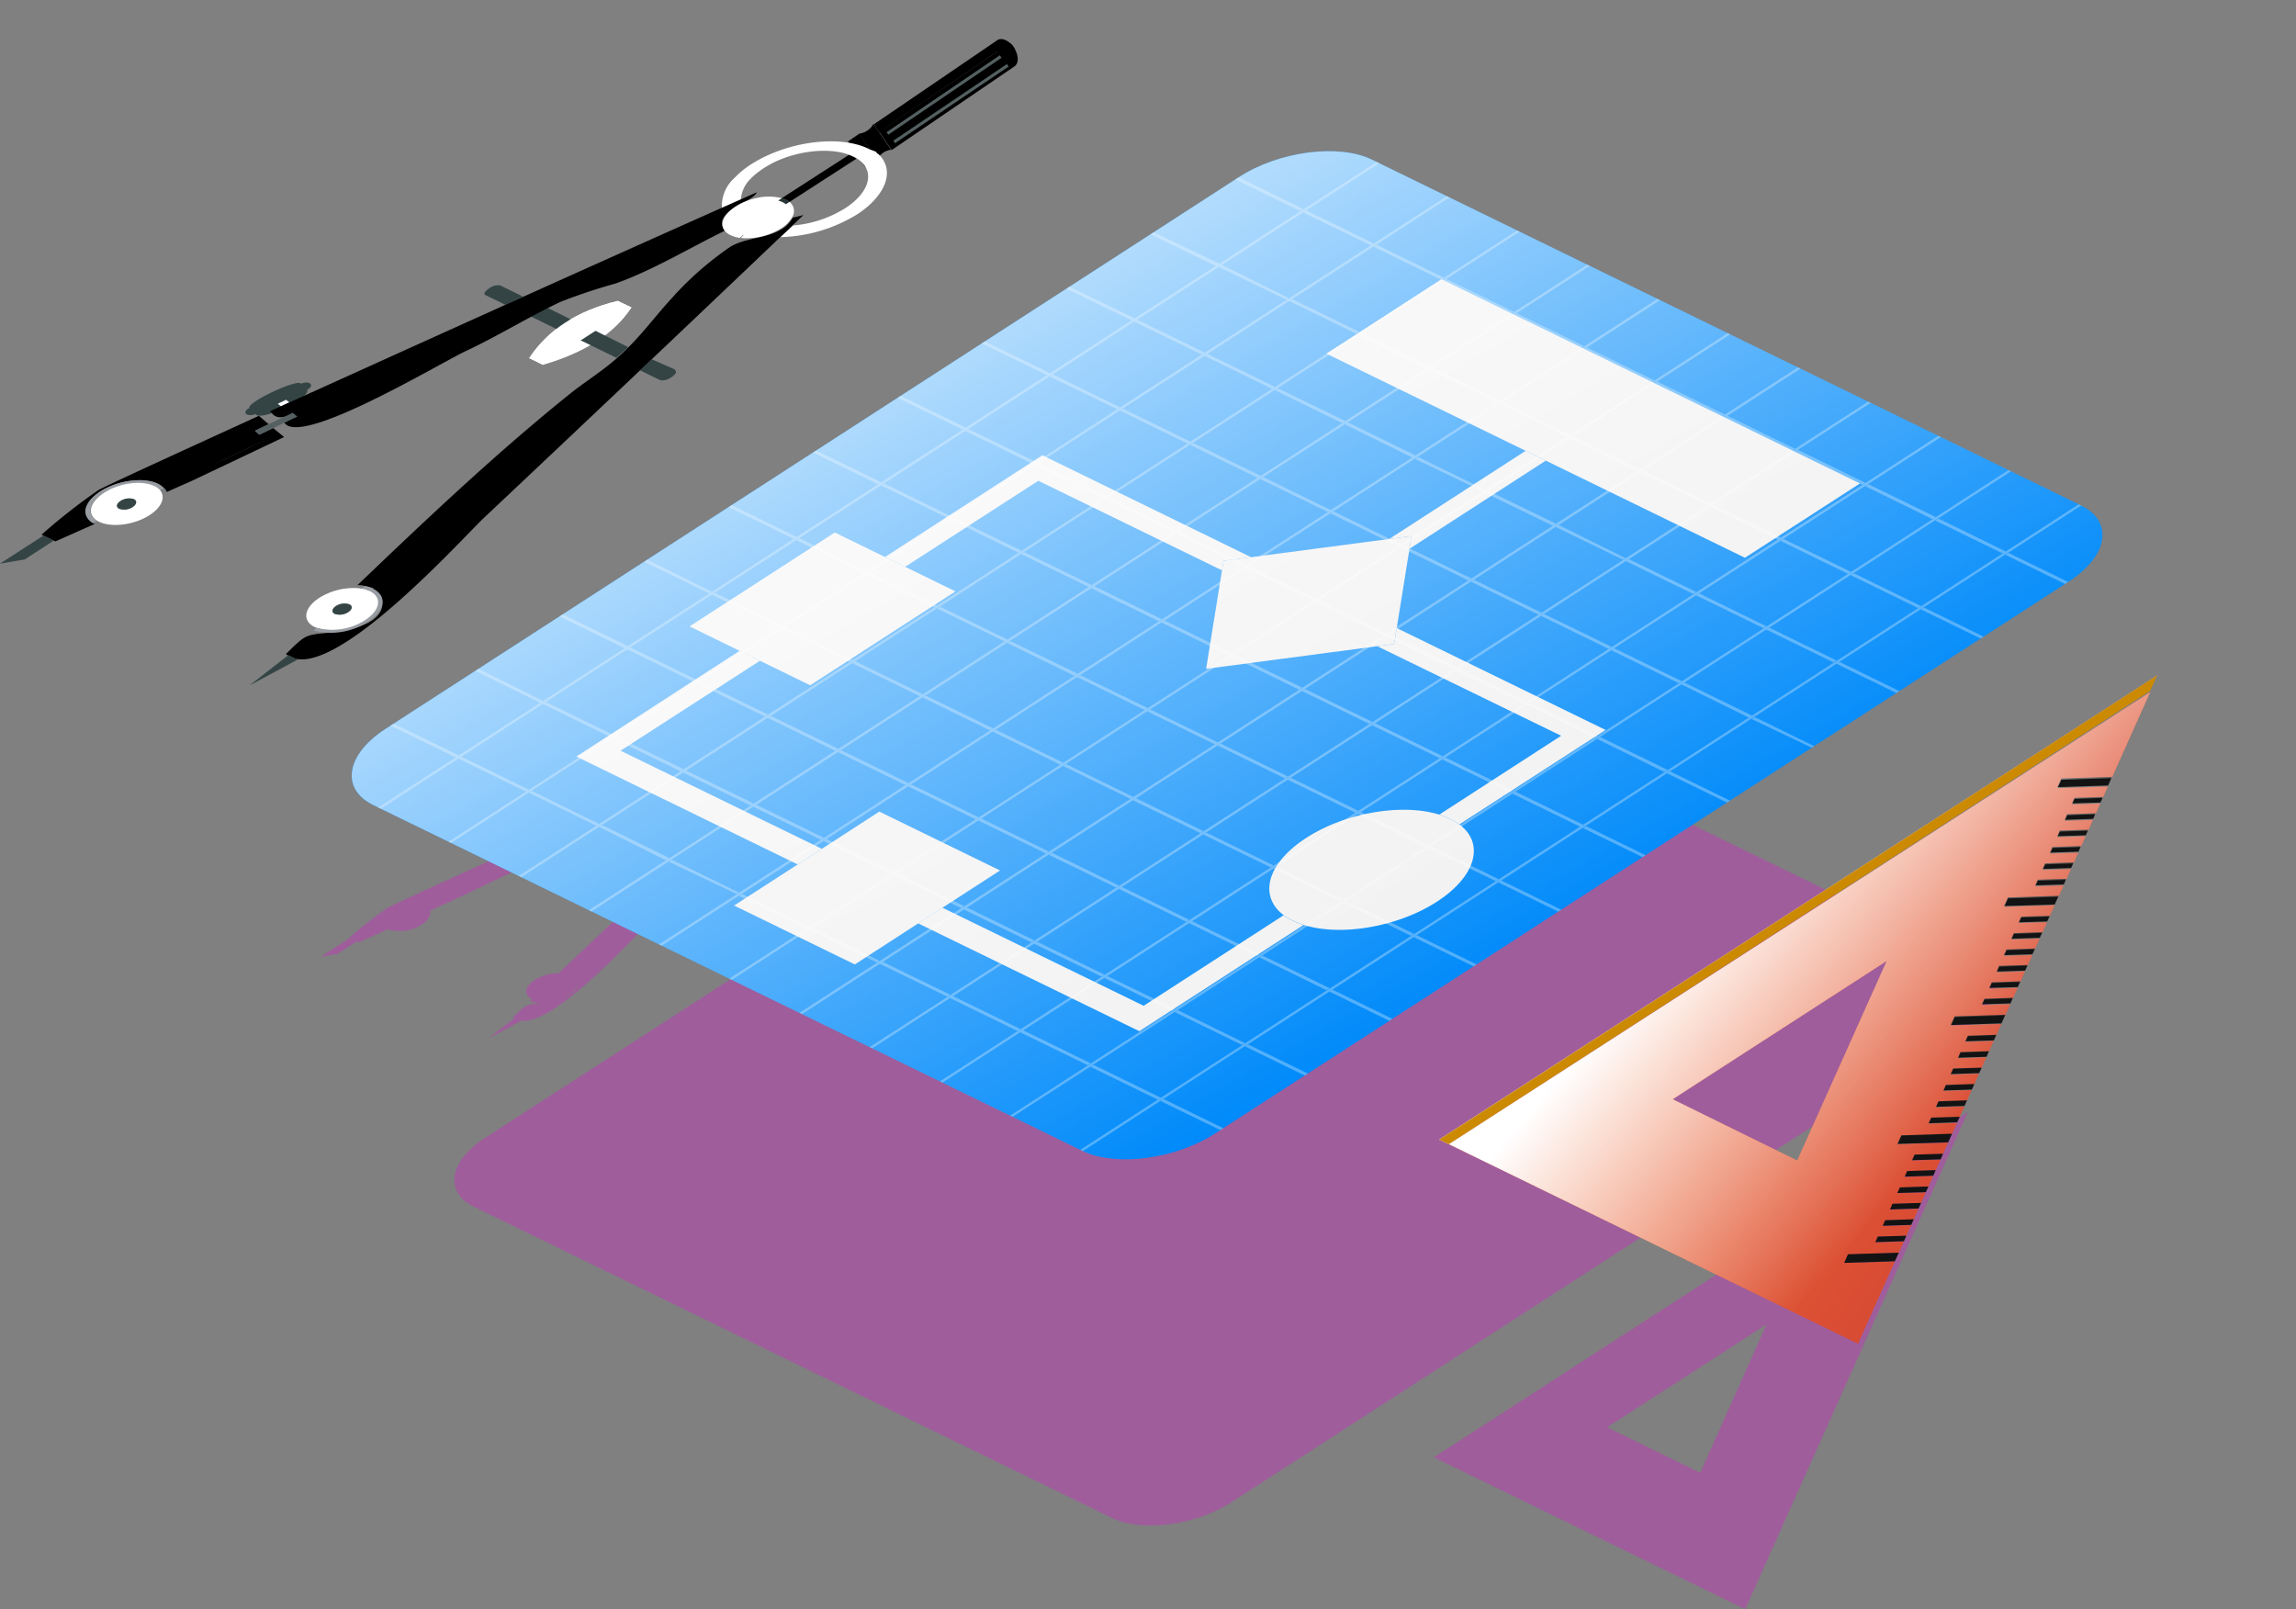 <svg xmlns="http://www.w3.org/2000/svg" xmlns:xlink="http://www.w3.org/1999/xlink" viewBox="0 0 273.7 191.86"><rect x="0" y="0" width="273.7" height="191.86" fill="#808080" stroke="none"/><defs><style>.cls-1{fill:none;}.cls-2{isolation:isolate;}.cls-3,.cls-6{opacity:0.4;}.cls-4{clip-path:url(#clip-path);}.cls-5,.cls-6{fill:#ce29c6;}.cls-7{clip-path:url(#clip-path-2);}.cls-8{fill:#008afa;}.cls-9{fill:#f1f1f1;}.cls-10{opacity:0.3;}.cls-11{clip-path:url(#clip-path-3);}.cls-12,.cls-15,.cls-20{mix-blend-mode:overlay;}.cls-13{clip-path:url(#clip-path-4);}.cls-14,.cls-24{fill:#fff;}.cls-15{opacity:0.7;fill:url(#linear-gradient);}.cls-16{fill:url(#linear-gradient-2);}.cls-17,.cls-19{fill:#131313;}.cls-17,.cls-25{opacity:0.2;}.cls-18{fill:#cb8a02;}.cls-20{fill:url(#linear-gradient-3);}.cls-21{fill:#546061;}.cls-22{fill:#344445;}.cls-23,.cls-24{opacity:0.3;}.cls-26{fill:#989ca3;}.cls-27{fill:#7a7e82;}.cls-28{fill:#283536;}</style><clipPath id="clip-path" transform="translate(-11.6 -6.43)"><polygon class="cls-1" points="61.61 147.13 164.64 80.51 253.65 123.92 150.62 190.54 61.61 147.13"/></clipPath><clipPath id="clip-path-2" transform="translate(-11.6 -6.43)"><polygon class="cls-1" points="48.92 98.9 167.94 21.95 266.84 70.18 147.82 147.13 48.92 98.9"/></clipPath><clipPath id="clip-path-3" transform="translate(-11.6 -6.43)"><path class="cls-1" d="M259.65,66.67,175.13,25.45c-3.95-1.92-11.08-1-15.84,2.09L57.58,93.3c-4.76,3.08-5.42,7.18-1.47,9.11l84.52,41.22c4,1.93,11.08,1,15.84-2.09L258.18,75.78c4.76-3.08,5.42-7.18,1.47-9.11"/></clipPath><clipPath id="clip-path-4" transform="translate(-11.6 -6.43)"><polygon class="cls-1" points="0 105.41 163.03 0 298.48 66.07 135.46 171.47 0 105.41"/></clipPath><linearGradient id="linear-gradient" x1="133.54" y1="42.38" x2="182.22" y2="126.7" gradientUnits="userSpaceOnUse"><stop offset="0" stop-color="#fff"/><stop offset="1" stop-color="#fff" stop-opacity="0"/></linearGradient><linearGradient id="linear-gradient-2" x1="339.8" y1="187.13" x2="221.47" y2="111.76" gradientUnits="userSpaceOnUse"><stop offset="0" stop-color="#a40e40"/><stop offset="1" stop-color="#ec6330"/></linearGradient><linearGradient id="linear-gradient-3" x1="219.52" y1="109.11" x2="249.68" y2="134.89" xlink:href="#linear-gradient"/></defs><title>Project Management for Engineers</title><g class="cls-2"><g id="Layer_2" data-name="Layer 2"><g id="Layer_1-2" data-name="Layer 1"><g class="cls-3"><g class="cls-2"><g class="cls-4"><path class="cls-5" d="M247.11,120.73l-.17-.07-14.36-6.54-67.74-33a16.37,16.37,0,0,0-3.9,1.81L69.4,142.09c-4.28,2.77-4.87,6.46-1.32,8.19l76.06,37.1c3.57,1.74,10,.89,14.27-1.88L245.77,129c4.36-2.81,4.94-6.52,1.34-8.28" transform="translate(-11.6 -6.43)"/></g></g></g><g class="cls-3"><path class="cls-5" d="M131,79.4a.54.54,0,0,0-.07-.13h0v0c-.38-.57-1-.83-1.36-.58h0l-9.84,6.68a1.54,1.54,0,0,1-1.15.79l-.87.59a9.83,9.83,0,0,0-2.32-.09l-.63.07a12,12,0,0,0-4.86,1.73l-.12.07,0,0-.06,0-.06,0,0,0a7.33,7.33,0,0,0-1,.9h0c.15-.13.31-.27.48-.4-.17.13-.33.27-.48.4a3,3,0,0,0-1,2.54L91.68,99.15l-1.85-.9a1.18,1.18,0,0,0-.88.24c-.33.21-.46.45-.3.53l1.59.78-16,7.24c.18-.18.27-.34.22-.46.28-.13.39-.34.24-.47s0,0-.06,0a.94.94,0,0,0-.71,0c-.21-.45-4.34,1.49-4.13,1.94-.28.13-.39.35-.25.47l.07,0a.9.9,0,0,0,.71,0c.1.23.63.16,1.28,0a.92.92,0,0,0,1,.29l-.33.16-.89.43-1.1.52,1.1-.52-.78-.65c-7.06,3.21-12.35,5.63-12.84,5.92a47.64,47.64,0,0,0-4.53,3.55l.15.07.83.41.13.06,3.15-1.4h0l.35-.15a4.69,4.69,0,0,0,4-.55c.81-.52,1.16-1.16,1-1.68l.36-.16,2.07-.92,7.33-3.48h0l-.37-.3-.5-.42.89-.43c1.26,2,12.12-4.6,14.44-5.68,1.8-.84,3.48-1.82,5.25-2.76l2,1a9.5,9.5,0,0,0-2.14,2.3l1.09.54a16.61,16.61,0,0,0,3.71-1.54l2.15,1h0c-1.26,1.1-2.55,1.87-3.83,2.9-5.83,4.73-11.44,10-16.86,15.2l-.22.22a5.26,5.26,0,0,0-2.84.79C74.13,124,74,125,75,125.54l-.22.22h0l.15.06a3.71,3.71,0,0,0,1.1.2c-1.75.17-1.71.16-3.27,1.68a.72.72,0,0,0,.15.11l-3.07,2.4,3.84-2.06-.14-.07c3.91.85,13.38-9.7,15-11.24Q94.77,111,101,105l1.61.79a1.2,1.2,0,0,0,.89-.24c.33-.21.46-.45.3-.53l-1.87-.91Q108,98.4,114.06,92.63l-.88.21a2.72,2.72,0,0,1-1.6,1.26,4.3,4.3,0,0,0,.71-.36,2.52,2.52,0,0,0,.89-.9h0a.93.93,0,0,0-.24-1.26l5.35-3.46c1.38.87,1.13,2.43-.59,3.72-.11.08-.23.17-.36.25a9.28,9.28,0,0,1-4.16,1.37c-.1.11-.22.21-.34.33l-.63.6a12.13,12.13,0,0,0,6.11-1.82,8.33,8.33,0,0,0,1-.8h0c1.45-1.34,1.75-2.82.8-3.86h0l0,0a1.52,1.52,0,0,1,.92-.47l9.83-6.68C131.24,80.5,131.25,79.93,131,79.4ZM62.47,114.1a1.48,1.48,0,0,1,.28.17,1.48,1.48,0,0,0-.28-.17,2.17,2.17,0,0,0-.47-.17A2.17,2.17,0,0,1,62.47,114.1Zm-5,.93a2.48,2.48,0,0,0-.57.69A2.48,2.48,0,0,1,57.44,115Zm-.16,2.21a1,1,0,0,1-.54-1.17,1,1,0,0,0,.54,1.17l.09.05-.09-.05Zm21.14,5,.45.05Zm.67.09h0Zm-.69,3.27a5.67,5.67,0,0,0,.85-.44,2.32,2.32,0,0,0,1.17-1.44C80.38,124.67,79.44,125.24,78.4,125.57Zm30.89-31.29h0Zm-1.59-.49a.94.94,0,0,1,.31-1.34A1.11,1.11,0,0,0,107.7,93.79Zm.52,1.37a25.47,25.47,0,0,0-4.75,4.17c-1.23,1.34-2.12,2.58-3.44,3.89l-1.91-.93a9,9,0,0,0,2.19-2.27l-1.1-.53a13.44,13.44,0,0,0-3.77,1.5l-1.84-.9,1.05-.52c1.47-.68,2.91-1,4.37-1.48a90.82,90.82,0,0,0,8.73-4.2,1.29,1.29,0,0,0,.49.38,2.46,2.46,0,0,0,.74.22h.09a5,5,0,0,0,1.16,0A6.9,6.9,0,0,0,108.22,95.16Zm4.1-3.88-.3.2h0l.3-.2a4.53,4.53,0,0,0-2.25,0c-.22.06-.43.14-.64.22a2.19,2.19,0,0,0,.88-.73l-1.34.6-.1,0,.1,0a1.85,1.85,0,0,1,.2-.8,1.85,1.85,0,0,0-.2.8h0a2.57,2.57,0,0,1,.78-1.63h0a5.41,5.41,0,0,1,1.07-.88,8.59,8.59,0,0,1,6.87-1.09Zm8-1.31a3.65,3.65,0,0,1-1,1.79A3.65,3.65,0,0,0,120.35,90Z" transform="translate(-11.6 -6.43)"/><polygon class="cls-5" points="38.25 114.05 40.22 113.72 42.54 112.22 41.71 111.81 38.25 114.05"/></g><path class="cls-6" d="M246.19,139l-63.66,41.16,37.11,18.1Zm-43,37.58,19-12.28L214.28,182Z" transform="translate(-11.6 -6.43)"/><g class="cls-2"><g class="cls-7"><path class="cls-8" d="M197.7,94.14,175.81,83.47l-20.43,2.69,1.89-11.74-21.9-10.68L119.5,74l6,2.92-17.32,11.2-6-2.92L85.6,95.92l24,11.7,6.86-4.44,14.38,7L124,114.63l24,11.7,16.7-10.8c-3-2.28-2-6.18,2.68-9.21s11.43-4.15,15.86-2.78l14.53-9.4m61.95-27.47L175.13,25.45c-3.95-1.92-11.08-1-15.84,2.09L57.58,93.3c-4.76,3.08-5.42,7.18-1.47,9.11l84.52,41.22c4,1.93,11.08,1,15.84-2.09L258.18,75.78c4.76-3.08,5.42-7.18,1.47-9.11" transform="translate(-11.6 -6.43)"/><polyline class="cls-9" points="221.72 57.63 171.83 33.29 158.12 42.16 181.87 53.74 184.27 54.91 208.01 66.49 221.72 57.63"/><polyline class="cls-9" points="184.27 54.91 181.87 53.74 165.61 64.25 168.26 63.9 168.02 65.42 184.27 54.91"/><path class="cls-9" d="M102.19,85.2,99.79,84,80.31,96.62l26.38,12.86,2.88-1.86-24-11.7L102.19,85.2m62.44,30.33-16.7,10.8-24-11.7-2.89,1.87,26.38,12.86L167,116.7a9.52,9.52,0,0,1-1.3-.52,7.6,7.6,0,0,1-1.1-.65m-3.87-42.68L135.86,60.7,117.1,72.83,119.5,74l15.87-10.26,21.9,10.68.18-1.14,3.31-.43M203,93.45,178.1,81.3l-.31,1.9-2,.27L197.7,94.14l-14.53,9.4a10.21,10.21,0,0,1,1.31.52,7.47,7.47,0,0,1,1.09.65L203,93.45" transform="translate(-11.6 -6.43)"/><polyline class="cls-9" points="168.26 63.9 165.61 64.25 149.16 66.42 145.85 66.85 145.67 67.99 143.78 79.73 164.21 77.03 166.19 76.77 166.5 74.88 168.02 65.42 168.26 63.9"/><polyline class="cls-9" points="119.21 103.77 104.82 96.75 97.97 101.19 95.09 103.05 87.51 107.95 101.9 114.97 109.47 110.07 112.36 108.2 119.21 103.77"/><polyline class="cls-9" points="113.9 70.5 107.9 67.57 105.5 66.4 99.51 63.48 82.2 74.67 88.19 77.6 90.59 78.77 96.58 81.69 113.9 70.5"/><path class="cls-9" d="M184.48,104.06a10.21,10.21,0,0,0-1.31-.52c-4.43-1.37-11.18-.25-15.86,2.78s-5.71,6.93-2.68,9.21a7.6,7.6,0,0,0,1.1.65,9.52,9.52,0,0,0,1.3.52c4.43,1.37,11.18.25,15.86-2.78s5.72-6.94,2.68-9.21a7.47,7.47,0,0,0-1.09-.65" transform="translate(-11.6 -6.43)"/></g></g><g class="cls-10"><g class="cls-11"><g class="cls-12"><g class="cls-2"><g class="cls-13"><path class="cls-14" d="M160.34,16.69l-13.19-6.43-.35.23L160,16.92l.36-.23m8.37,4.09-8.07-3.94-.36.23L168.35,21l.36-.23m8.37,4.08L169,20.92l-.36.23,8.07,3.94.36-.23m8.36,4.08L177.37,25l-.35.23,8.06,3.94.36-.23M193.81,33l-8.07-3.94-.36.23,8.07,3.94.36-.23m8.37,4.08-8.07-3.93-.35.23,8.06,3.93.36-.23m8.37,4.08-8.07-3.93-.36.23,8.07,3.93.36-.23m8.37,4.08-8.07-3.93-.36.23,8.07,3.93.36-.23m8.36,4.08-8.07-3.93-.35.23,8.07,3.94.35-.24m8.37,4.08-8.06-3.93-.36.23,8.06,3.94.36-.24M244,57.51,236,53.57l-.35.23,8.06,3.94.36-.23m8.37,4.08-8.07-3.94-.36.24L252,61.82l.36-.23m8.37,4.08-8.07-3.94-.36.24,8.07,3.93.36-.23m8.36,4.08-8.07-3.93-.35.23L268.77,70l.35-.23m13.49,6.58L269.43,69.9l-.36.23,13.18,6.43.36-.23" transform="translate(-11.6 -6.43)"/><path class="cls-14" d="M150.27,23.2l-13.19-6.43-.36.24,13.18,6.43.37-.24m8.37,4.09-8.07-3.94-.36.24,8.06,3.93.37-.23M167,31.37l-8.07-3.94-.37.24,8.07,3.93.37-.23m8.36,4.08-8.07-3.94-.36.24L175,35.68l.36-.23m8.37,4.08-8.07-3.94-.36.24,8.07,3.93.36-.23m8.37,4.08L184,39.68l-.36.23,8.06,3.94.37-.24m8.37,4.08-8.07-3.93-.36.23,8.06,3.94.37-.24m8.37,4.08-8.07-3.93-.37.23L208.48,52l.37-.24m8.36,4.08-8.07-3.93-.36.23,8.07,3.94.36-.24m8.37,4.09L217.52,56l-.37.24,8.07,3.93.36-.23M234,64l-8.07-3.94-.36.24,8.07,3.93L234,64m8.37,4.08-8.07-3.94-.36.24L242,68.34l.36-.24m8.37,4.08-8.07-3.94-.37.24,8.07,3.94.37-.24m8.36,4.08L251,72.33l-.37.23,8.07,3.94.36-.24m13.49,6.58-13.18-6.43-.37.24,13.19,6.43.36-.24" transform="translate(-11.6 -6.43)"/><path class="cls-14" d="M140.19,29.72,127,23.29l-.36.23L139.83,30l.36-.23m8.37,4.08-8.07-3.94-.35.24L148.2,34l.36-.23m8.37,4.08L148.86,34l-.36.23,8.07,3.93.36-.23M165.3,42,157.23,38l-.36.23,8.07,3.93.36-.23M173.66,46l-8.06-3.93-.36.23,8.07,3.93.35-.23M182,50.12,174,46.19l-.36.23,8.06,3.94.36-.24m8.37,4.09-8.07-3.94-.35.23,8.07,3.94.35-.23m8.37,4.08-8.07-3.94-.36.23,8.07,3.94.36-.23m8.37,4.08-8.07-3.94-.36.24,8.07,3.93.36-.23m8.36,4.08-8.06-3.93-.36.23,8.07,3.93.35-.23m8.38,4.08-8.07-3.93-.36.23,8.07,3.94.36-.24m8.36,4.08-8.06-3.93-.36.23,8.07,3.94.35-.24m8.37,4.09-8.07-3.94-.36.23,8.07,3.94.36-.23M249,82.78l-8.07-3.94-.36.23L248.62,83l.36-.23m13.48,6.57-13.18-6.43-.36.24,13.19,6.43.35-.24" transform="translate(-11.6 -6.43)"/><path class="cls-14" d="M130.12,36.23,116.94,29.8l-.36.23,13.18,6.43.36-.23m8.37,4.08-8.07-3.93-.35.23,8.07,3.93.35-.23m8.37,4.08-8.07-3.93-.36.23,8.07,3.93.36-.23m8.37,4.08-8.07-3.93-.36.23,8.07,3.93.36-.23m8.36,4.08-8.06-3.93-.36.23,8.07,3.94.35-.24M172,56.63,163.9,52.7l-.36.23,8.06,3.94.36-.24m8.37,4.09-8.06-3.94-.36.23L180,61l.35-.23m8.37,4.08-8.07-3.94-.36.23L188.34,65l.36-.23m8.37,4.08L189,64.94l-.36.24,8.07,3.93.36-.23M205.44,73,197.37,69l-.36.23,8.07,3.93.36-.23M213.81,77l-8.07-3.93-.36.23,8.07,3.94.36-.24m8.36,4.09-8.06-3.94-.36.23,8.07,3.94.35-.23m8.37,4.08-8.07-3.94-.36.23,8.07,3.94.36-.23m8.37,4.08-8.07-3.94-.36.23,8.07,3.94.36-.23m13.48,6.57-13.18-6.43-.36.24L252,96.1l.35-.24" transform="translate(-11.6 -6.43)"/><path class="cls-14" d="M120.05,42.74l-13.18-6.43-.36.23L119.69,43l.36-.23m8.37,4.08-8.06-3.93-.36.23,8.07,3.93.35-.23m8.37,4.08L128.72,47l-.36.23,8.07,3.93.36-.23M145.16,55l-8.07-3.93-.36.23,8.07,3.93.36-.23m8.37,4.08-8.07-3.93-.36.23,8.07,3.94.36-.24m8.36,4.08-8.06-3.93-.36.23,8.06,3.94.36-.24m8.37,4.09-8.06-3.94-.36.23,8.07,3.94.35-.23m8.37,4.08-8.07-3.94-.36.24,8.07,3.93.36-.23M187,75.39l-8.07-3.94-.36.24,8.07,3.93.36-.23m8.37,4.08-8.07-3.93-.36.23L195,79.7l.36-.23m8.37,4.08-8.07-3.93-.36.23,8.07,3.94.36-.24m8.37,4.09L204,83.7l-.36.23,8.07,3.94.36-.23m8.36,4.08-8.07-3.94L212,88,220.11,92l.36-.23m8.37,4.08-8.07-3.94-.36.23L228.48,96l.36-.23m13.49,6.57L229.14,96l-.36.23L242,102.61l.36-.24" transform="translate(-11.6 -6.43)"/><path class="cls-14" d="M110,49.25,96.8,42.82l-.37.23,13.19,6.43.36-.23m8.37,4.08-8.06-3.93-.37.23L118,53.57l.36-.24m8.37,4.08-8.07-3.93-.36.23,8.07,3.94.36-.24m8.37,4.08L127,57.56l-.37.23,8.07,3.94.37-.24m8.37,4.08-8.07-3.93-.37.24,8.07,3.93.37-.24m8.36,4.09-8.06-3.94-.37.24,8.07,3.93.36-.23m8.38,4.08-8.07-3.94-.37.24L159.83,74l.37-.24m8.36,4.08-8.07-3.94-.36.24,8.07,3.94.36-.24m8.37,4.08L168.86,78l-.37.23,8.07,3.94.37-.24M185.3,86l-8.07-3.93-.36.23,8.06,3.94.37-.24m8.37,4.09-8.07-3.94-.37.24,8.07,3.93.37-.23M202,94.15,194,90.21l-.37.24,8.07,3.93.37-.23m8.36,4.08-8.07-3.94-.36.24L210,98.46l.36-.23m8.37,4.08-8.07-3.94-.36.24,8.06,3.93.37-.23m13.49,6.58-13.19-6.43-.36.23,13.18,6.43.37-.23" transform="translate(-11.6 -6.43)"/><path class="cls-14" d="M99.91,55.76,86.73,49.33l-.37.24L99.55,56l.36-.24m8.38,4.08-8.07-3.93-.37.23,8.07,3.94.37-.24m8.36,4.08L108.58,60l-.36.23,8.07,3.94.36-.24M125,68,117,64.07l-.36.23,8.06,3.94L125,68m8.37,4.08-8.07-3.93-.37.24L133,72.32l.37-.24m8.36,4.09-8.06-3.94-.37.24,8.07,3.93.36-.23m8.38,4.08-8.07-3.94-.37.24,8.07,3.94.37-.24m8.36,4.08-8.07-3.94-.36.24,8.07,3.94.36-.24m8.37,4.08-8.07-3.93-.36.23,8.06,3.94.37-.24m8.37,4.08-8.07-3.93-.36.24,8.06,3.93.37-.24m8.37,4.09-8.07-3.94-.36.24,8.06,3.93.37-.23m8.37,4.08-8.07-3.94-.37.24,8.07,3.93.37-.23m8.36,4.08-8.07-3.94-.36.24L200,105l.36-.23m8.37,4.08-8.07-3.94-.36.24,8.07,3.93.36-.23m13.49,6.58L209,109l-.36.23,13.18,6.43.37-.23" transform="translate(-11.6 -6.43)"/><path class="cls-14" d="M89.84,62.27,76.65,55.84l-.35.24,13.18,6.43.36-.24m8.37,4.09-8.07-3.94-.36.23,8.07,3.94.36-.23m8.37,4.08L98.51,66.5l-.36.23,8.07,3.94.36-.23m8.36,4.08-8.07-3.94-.35.24,8.06,3.93.36-.23m8.37,4.08-8.07-3.94-.36.24L123,78.83l.36-.23m8.37,4.08-8.07-3.93-.35.23,8.06,3.93.36-.23m8.37,4.08L132,82.83l-.36.23L139.69,87l.36-.24m8.37,4.09-8.07-3.94-.36.23,8.07,3.94.36-.23m8.36,4.08L148.71,91l-.35.23,8.07,3.94.35-.23M165.15,99l-8.06-3.94-.36.24,8.06,3.93.36-.23m8.37,4.08-8.07-3.94-.35.24,8.06,3.93.36-.23m8.37,4.08-8.07-3.93-.36.23,8.07,3.93.36-.23m8.37,4.08-8.07-3.93-.36.23,8.07,3.93.36-.23m8.36,4.08-8.07-3.93-.35.23,8.07,3.93.35-.23m13.49,6.58-13.18-6.43-.36.23,13.18,6.43.36-.23" transform="translate(-11.6 -6.43)"/><path class="cls-14" d="M79.77,68.78,66.58,62.35l-.35.24L79.41,69l.36-.24m8.37,4.09-8.07-3.94-.36.23,8.07,3.94.36-.23M96.51,77,88.44,73l-.36.23,8.07,3.94.36-.23M104.87,81,96.8,77.09l-.35.24,8.07,3.93.35-.23m8.37,4.08-8.07-3.94-.36.24,8.07,3.93.36-.23m8.37,4.08-8.07-3.93-.35.23,8.06,3.93.36-.23M130,93.27l-8.07-3.93-.36.23,8.07,3.94.36-.24m8.37,4.09-8.07-3.94-.36.23L138,97.59l.36-.23m8.36,4.08-8.07-3.94-.35.23,8.07,3.94.35-.23m8.37,4.08L147,101.58l-.36.24,8.06,3.93.36-.23m8.37,4.08-8.07-3.93-.35.23,8.07,3.93.35-.23m8.37,4.08-8.07-3.93-.36.23,8.07,3.93.36-.23m8.37,4.08-8.07-3.93-.36.23,8.07,3.93.36-.23m8.36,4.08-8.06-3.93-.36.23,8.07,3.94.35-.24M202,128.42,188.86,122l-.36.23,13.18,6.43.36-.23" transform="translate(-11.6 -6.43)"/><path class="cls-14" d="M69.7,75.29,56.51,68.87l-.36.23,13.18,6.43.37-.24m8.37,4.09L70,75.44l-.36.24,8.07,3.93.36-.23m8.37,4.08-8.07-3.94-.37.24,8.07,3.94.37-.24m8.36,4.08L86.73,83.6l-.36.24,8.07,3.94.36-.24m8.37,4.08L95.1,87.69l-.36.23,8.07,3.94.36-.24m8.37,4.08-8.07-3.93-.36.23,8.06,3.94.37-.24m8.37,4.09-8.07-3.94-.36.24,8.07,3.93.36-.23m8.37,4.08-8.07-3.94-.37.24,8.07,3.93.37-.23m8.36,4.08L128.58,104l-.37.24,8.07,3.93.36-.23M145,112,137,108.09l-.37.24,8.07,3.93L145,112m8.37,4.08-8.06-3.93-.37.23,8.07,3.94.36-.24m8.37,4.08-8.07-3.93-.36.23,8.07,3.94.36-.24m8.37,4.08-8.07-3.93-.37.23,8.07,3.94.37-.24m8.37,4.08-8.07-3.93-.37.23,8.07,3.94.37-.24M192,134.93l-13.18-6.43-.37.24,13.19,6.43.36-.24" transform="translate(-11.6 -6.43)"/><path class="cls-14" d="M59.63,81.81,46.45,75.38l-.37.23L59.26,82l.37-.23M68,85.89,59.93,82l-.36.24,8.07,3.93.36-.23M76.37,90,68.3,86l-.37.24L76,90.21l.37-.24m8.36,4.08-8.06-3.94-.37.24,8.07,3.94.36-.24m8.37,4.08L85,94.2l-.36.23,8.07,3.94.36-.24m8.37,4.08-8.06-3.93-.37.24,8.06,3.93.37-.24m8.37,4.09-8.07-3.94-.36.24,8.07,3.93.36-.23m8.37,4.08-8.07-3.94-.37.24,8.07,3.93.37-.23m8.37,4.08-8.07-3.94-.37.24,8.07,3.93.37-.23m8.36,4.08-8.06-3.93-.37.23,8.07,3.93.36-.23m8.37,4.08-8.06-3.93-.37.23,8.07,3.94.36-.24m8.37,4.08-8.07-3.93-.36.23,8.07,3.94.36-.24m8.37,4.08L152,126.85l-.37.23,8.07,3.94.37-.24m8.37,4.08-8.07-3.93-.37.23,8.07,3.94.37-.24m13.48,6.58L168.72,135l-.37.24,13.19,6.43.36-.24" transform="translate(-11.6 -6.43)"/><path class="cls-14" d="M49.55,88.32,36.37,81.89l-.36.23,13.18,6.43.36-.23m8.37,4.08-8.06-3.93-.36.23,8.07,3.94.35-.24m8.37,4.08-8.07-3.93-.36.23,8.07,3.94.36-.24m8.37,4.09-8.07-3.94-.36.23,8.07,3.94.36-.23M83,104.65,75,100.71l-.36.23,8.07,3.94.36-.23m8.36,4.08-8.06-3.94L83,105,91,109l.36-.23m8.37,4.08-8.06-3.93-.36.23L99.41,113l.35-.23m8.37,4.08L100.06,113l-.36.23,8.07,3.93.36-.23M116.5,121,108.43,117l-.36.23,8.07,3.93.36-.23m8.37,4.08-8.07-3.93-.36.23,8.07,3.93.36-.23m8.37,4.09-8.07-3.94-.36.23,8.07,3.94.36-.23m8.37,4.08-8.07-3.94-.36.23,8.07,3.94.36-.23M150,137.3l-8.07-3.94-.36.23,8.07,3.94.36-.23m8.37,4.08-8.07-3.94-.36.24,8.07,3.93.36-.23M171.83,148l-13.19-6.43-.36.23,13.19,6.43.36-.23" transform="translate(-11.6 -6.43)"/><path class="cls-14" d="M39.48,94.83,26.3,88.4l-.36.23,13.18,6.43.36-.23m8.37,4.08L39.79,95l-.36.23,8.07,3.94.35-.24M56.22,103l-8.07-3.94-.36.23,8.07,3.94.36-.23m8.37,4.08-8.07-3.94-.36.23,8.07,3.94.36-.23M73,111.16l-8.07-3.94-.36.23,8.07,3.94.36-.23m8.36,4.08-8.06-3.94-.36.24L81,115.47l.36-.23m8.38,4.08-8.07-3.93-.36.23,8.07,3.93.36-.23m8.36,4.08L90,119.47l-.36.23,8.07,3.93.36-.23m8.37,4.08-8.07-3.93-.36.23,8.07,3.93.36-.23m8.37,4.08-8.07-3.93-.36.23,8.07,3.94.36-.24m8.37,4.09-8.07-3.94-.36.23,8.07,3.94.36-.23m8.37,4.08-8.07-3.94-.36.23,8.07,3.94.36-.23m8.36,4.08-8.07-3.94-.35.24,8.06,3.93.36-.23m8.37,4.08L140.2,144l-.36.24,8.07,3.93.36-.23m13.49,6.58L148.57,148l-.36.23,13.19,6.43.36-.23" transform="translate(-11.6 -6.43)"/><path class="cls-14" d="M29.41,101.34,16.23,94.91l-.36.23,13.18,6.43.36-.23m8.38,4.08-8.07-3.93-.36.23,8.07,3.94.36-.24m8.36,4.09-8.07-3.94-.36.23,8.07,3.94.36-.23m8.37,4.08-8.07-3.94-.36.23,8.07,3.94.36-.23m8.37,4.08-8.07-3.94-.36.23,8.07,3.94.36-.23m8.36,4.08-8.06-3.93-.36.23L70.89,122l.36-.23m8.38,4.08-8.07-3.93-.36.23,8.07,3.93.36-.23M88,129.91,79.92,126l-.35.23,8.06,3.93.36-.23M96.36,134l-8.07-3.93-.36.23L96,134.23l.36-.24m8.37,4.08-8.07-3.93-.36.23,8.07,3.94.36-.24m8.37,4.09L105,138.22l-.36.23,8.07,3.94.36-.23m8.37,4.08-8.07-3.94-.36.23,8.07,3.94.36-.23m8.36,4.08-8.07-3.94-.35.24,8.07,3.93.35-.23m8.37,4.08-8.07-3.94-.36.24,8.07,3.93.36-.23M151.69,161l-13.19-6.43-.35.23,13.18,6.43.36-.23" transform="translate(-11.6 -6.43)"/><polyline class="cls-14" points="273.7 53.21 273.39 53.06 257.52 63.32 257.17 63.55 247.45 69.83 247.09 70.07 237.38 76.35 237.02 76.58 227.31 82.86 226.95 83.09 217.24 89.37 216.88 89.6 207.17 95.88 206.8 96.11 197.1 102.39 196.73 102.63 187.02 108.9 186.66 109.14 176.95 115.41 176.59 115.65 166.88 121.92 166.52 122.16 156.81 128.44 156.45 128.67 146.74 134.95 146.38 135.18 136.67 141.46 136.31 141.69 126.6 147.97 126.24 148.2 110.37 158.46 110.67 158.61 126.54 148.35 126.9 148.12 136.61 141.84 136.97 141.61 146.68 135.33 147.04 135.1 156.75 128.82 157.12 128.58 166.82 122.31 167.19 122.07 176.9 115.79 177.26 115.56 186.97 109.28 187.33 109.05 197.04 102.77 197.4 102.54 207.11 96.26 207.47 96.03 217.18 89.75 217.54 89.52 227.25 83.24 227.61 83 237.32 76.73 237.68 76.5 247.39 70.22 247.76 69.98 257.47 63.7 257.83 63.47 273.7 53.21"/><polyline class="cls-14" points="265.33 49.12 265.03 48.98 249.16 59.24 248.8 59.47 239.09 65.75 238.72 65.99 229.01 72.27 228.65 72.5 218.94 78.78 218.58 79.01 208.87 85.29 208.51 85.52 198.8 91.8 198.44 92.03 188.73 98.31 188.37 98.54 178.66 104.82 178.3 105.05 168.59 111.33 168.23 111.56 158.52 117.84 158.15 118.08 148.45 124.35 148.08 124.59 138.37 130.87 138.01 131.1 128.3 137.38 127.94 137.61 118.23 143.89 117.87 144.12 102 154.38 102.3 154.53 118.17 144.27 118.53 144.03 128.24 137.76 128.6 137.53 138.31 131.25 138.67 131.01 148.38 124.73 148.75 124.5 158.45 118.22 158.81 117.99 168.53 111.71 168.88 111.48 178.59 105.2 178.95 104.97 188.66 98.69 189.03 98.45 198.73 92.18 199.1 91.94 208.81 85.66 209.17 85.43 218.88 79.15 219.24 78.92 228.95 72.64 229.31 72.41 239.02 66.13 239.38 65.9 249.09 59.62 249.45 59.39 265.33 49.12"/><polyline class="cls-14" points="256.96 45.04 256.66 44.9 240.79 55.16 240.43 55.39 230.72 61.67 230.35 61.91 220.64 68.19 220.28 68.42 210.57 74.69 210.22 74.93 200.5 81.21 200.15 81.44 190.44 87.72 190.07 87.95 180.37 94.23 180 94.46 170.29 100.74 169.93 100.97 160.22 107.25 159.86 107.48 150.15 113.76 149.78 114 140.08 120.27 139.72 120.51 130 126.79 129.65 127.02 119.94 133.3 119.58 133.53 109.86 139.81 109.51 140.04 93.64 150.3 93.93 150.45 109.81 140.19 110.16 139.95 119.87 133.68 120.23 133.44 129.94 127.17 130.3 126.93 140.01 120.66 140.38 120.42 150.08 114.14 150.45 113.91 160.16 107.63 160.52 107.4 170.23 101.12 170.59 100.89 180.3 94.61 180.66 94.37 190.37 88.1 190.73 87.86 200.44 81.58 200.8 81.35 210.51 75.07 210.87 74.84 220.58 68.56 220.94 68.33 230.65 62.05 231.02 61.81 240.73 55.54 241.09 55.3 256.96 45.04"/><polyline class="cls-14" points="248.59 40.96 248.29 40.82 232.42 51.08 232.06 51.31 222.35 57.59 221.99 57.83 212.28 64.1 211.92 64.34 202.21 70.61 201.85 70.85 192.14 77.13 191.78 77.36 182.07 83.64 181.7 83.87 172 90.15 171.63 90.38 161.92 96.66 161.56 96.89 151.85 103.17 151.49 103.4 141.78 109.68 141.42 109.92 131.71 116.19 131.35 116.43 121.64 122.71 121.28 122.94 111.57 129.22 111.21 129.45 101.5 135.73 101.14 135.96 85.27 146.22 85.57 146.37 101.44 136.1 101.8 135.87 111.51 129.59 111.87 129.36 121.58 123.08 121.94 122.85 131.65 116.57 132.01 116.34 141.72 110.06 142.08 109.83 151.79 103.55 152.15 103.32 161.86 97.04 162.22 96.81 171.93 90.53 172.3 90.29 182 84.02 182.37 83.78 192.08 77.5 192.44 77.27 202.15 70.99 202.5 70.76 212.22 64.48 212.57 64.25 222.28 57.97 222.65 57.73 232.36 51.46 232.72 51.22 248.59 40.96"/><polyline class="cls-14" points="240.22 36.88 239.92 36.73 224.05 46.99 223.69 47.23 213.98 53.51 213.62 53.74 203.9 60.02 203.54 60.25 193.83 66.53 193.48 66.76 183.76 73.04 183.41 73.27 173.69 79.55 173.33 79.79 163.63 86.06 163.26 86.3 153.55 92.58 153.19 92.81 143.48 99.09 143.12 99.32 133.41 105.6 133.04 105.83 123.34 112.11 122.98 112.34 113.27 118.62 112.91 118.86 103.19 125.13 102.84 125.37 93.13 131.65 92.77 131.88 76.9 142.14 77.2 142.29 93.07 132.02 93.43 131.79 103.14 125.51 103.5 125.28 113.21 119 113.57 118.77 123.28 112.49 123.64 112.26 133.35 105.98 133.71 105.75 143.43 99.47 143.78 99.24 153.5 92.96 153.85 92.72 163.56 86.45 163.93 86.21 173.63 79.94 174 79.7 183.71 73.42 184.07 73.19 193.78 66.91 194.14 66.68 203.85 60.4 204.21 60.17 213.92 53.89 214.28 53.65 224 47.38 224.35 47.14 240.22 36.88"/><polyline class="cls-14" points="231.86 32.8 231.55 32.65 215.68 42.91 215.32 43.15 205.61 49.42 205.25 49.66 195.54 55.94 195.18 56.17 185.47 62.45 185.11 62.68 175.4 68.96 175.04 69.19 165.33 75.47 164.96 75.71 155.26 81.98 154.89 82.22 145.18 88.5 144.82 88.73 135.11 95.01 134.75 95.24 125.04 101.52 124.68 101.75 114.97 108.03 114.61 108.26 104.9 114.54 104.54 114.77 94.83 121.05 94.47 121.28 84.76 127.56 84.4 127.8 68.53 138.06 68.83 138.21 84.7 127.94 85.06 127.71 94.77 121.43 95.13 121.2 104.84 114.92 105.2 114.69 114.91 108.41 115.28 108.18 124.98 101.9 125.35 101.67 135.06 95.39 135.42 95.16 145.13 88.88 145.49 88.64 155.2 82.37 155.56 82.13 165.27 75.86 165.63 75.62 175.34 69.34 175.7 69.11 185.41 62.83 185.77 62.6 195.48 56.32 195.84 56.09 205.55 49.81 205.92 49.57 215.63 43.29 215.99 43.06 231.86 32.8"/><polyline class="cls-14" points="223.49 28.72 223.19 28.57 207.32 38.83 206.96 39.06 197.25 45.34 196.88 45.58 187.17 51.86 186.81 52.09 177.1 58.37 176.74 58.6 167.03 64.88 166.67 65.11 156.96 71.39 156.6 71.63 146.89 77.9 146.53 78.14 136.82 84.42 136.46 84.65 126.75 90.93 126.39 91.16 116.68 97.44 116.31 97.67 106.61 103.95 106.24 104.18 96.53 110.46 96.17 110.69 86.46 116.97 86.1 117.2 76.39 123.48 76.03 123.72 60.16 133.98 60.46 134.12 76.33 123.86 76.69 123.63 86.4 117.35 86.76 117.12 96.47 110.84 96.83 110.61 106.54 104.33 106.91 104.09 116.61 97.82 116.97 97.58 126.69 91.3 127.04 91.07 136.75 84.79 137.11 84.56 146.82 78.28 147.19 78.05 156.89 71.77 157.26 71.53 166.97 65.26 167.33 65.03 177.04 58.75 177.4 58.52 187.11 52.24 187.47 52 197.18 45.73 197.54 45.49 207.25 39.21 207.61 38.98 223.49 28.72"/><polyline class="cls-14" points="215.12 24.64 214.82 24.49 198.95 34.75 198.59 34.98 188.88 41.26 188.51 41.5 178.8 47.78 178.44 48.01 168.73 54.29 168.38 54.52 158.66 60.8 158.31 61.03 148.59 67.31 148.23 67.55 138.53 73.82 138.16 74.06 128.45 80.33 128.09 80.57 118.38 86.84 118.02 87.08 108.31 93.36 107.94 93.59 98.24 99.87 97.88 100.1 88.16 106.38 87.81 106.61 78.09 112.89 77.74 113.12 68.03 119.4 67.67 119.63 51.8 129.9 52.09 130.04 67.96 119.78 68.32 119.55 78.03 113.27 78.39 113.04 88.1 106.76 88.46 106.53 98.17 100.25 98.54 100.01 108.24 93.74 108.61 93.5 118.32 87.22 118.68 86.99 128.39 80.71 128.75 80.48 138.46 74.2 138.82 73.97 148.53 67.69 148.89 67.45 158.6 61.18 158.96 60.94 168.67 54.66 169.03 54.43 178.74 48.16 179.1 47.92 188.81 41.64 189.18 41.41 198.89 35.13 199.25 34.9 215.12 24.64"/><polyline class="cls-14" points="206.75 20.55 206.45 20.41 190.58 30.67 190.22 30.9 180.51 37.18 180.14 37.42 170.43 43.69 170.07 43.93 160.36 50.2 160 50.44 150.29 56.72 149.93 56.95 140.22 63.23 139.86 63.46 130.15 69.74 129.79 69.97 120.08 76.25 119.72 76.48 110.01 82.76 109.65 82.99 99.94 89.27 99.57 89.51 89.87 95.78 89.5 96.02 79.79 102.3 79.43 102.53 69.72 108.81 69.36 109.04 59.65 115.32 59.29 115.55 43.42 125.81 43.73 125.96 59.6 115.7 59.96 115.47 69.67 109.19 70.03 108.96 79.74 102.68 80.09 102.44 89.81 96.17 90.17 95.93 99.88 89.66 100.24 89.42 109.95 83.14 110.31 82.91 120.02 76.63 120.38 76.4 130.09 70.12 130.46 69.88 140.16 63.61 140.53 63.37 150.24 57.09 150.59 56.86 160.31 50.59 160.66 50.35 170.38 44.07 170.73 43.84 180.44 37.56 180.81 37.33 190.52 31.05 190.88 30.82 206.75 20.55"/><polyline class="cls-14" points="198.38 16.47 198.08 16.33 182.21 26.59 181.85 26.82 172.14 33.1 171.77 33.34 162.06 39.61 161.71 39.84 151.99 46.12 151.63 46.36 141.92 52.63 141.57 52.87 131.85 59.15 131.49 59.38 121.78 65.66 121.42 65.89 111.71 72.17 111.35 72.4 101.64 78.68 101.28 78.91 91.57 85.19 91.2 85.43 81.5 91.7 81.14 91.94 71.42 98.22 71.07 98.45 61.35 104.73 61 104.96 51.28 111.24 50.93 111.47 35.05 121.73 35.36 121.88 51.23 111.62 51.59 111.39 61.3 105.11 61.66 104.88 71.37 98.6 71.73 98.36 81.44 92.09 81.8 91.85 91.51 85.58 91.87 85.34 101.58 79.06 101.94 78.83 111.65 72.55 112.01 72.32 121.72 66.04 122.09 65.8 131.79 59.53 132.16 59.29 141.87 53.01 142.23 52.78 151.94 46.5 152.3 46.27 162.01 39.99 162.37 39.76 172.08 33.48 172.44 33.25 182.15 26.97 182.51 26.74 198.38 16.47"/><polyline class="cls-14" points="190.01 12.39 189.71 12.24 173.84 22.51 173.48 22.74 163.77 29.02 163.41 29.25 153.7 35.53 153.34 35.76 143.63 42.04 143.27 42.27 133.56 48.55 133.2 48.78 123.49 55.06 123.12 55.3 113.42 61.58 113.05 61.81 103.34 68.09 102.98 68.32 93.27 74.6 92.91 74.83 83.2 81.11 82.84 81.35 73.13 87.62 72.77 87.86 63.06 94.14 62.7 94.37 52.99 100.65 52.63 100.88 42.92 107.16 42.56 107.39 26.69 117.65 26.99 117.8 42.86 107.53 43.22 107.3 52.93 101.02 53.29 100.79 63 94.51 63.35 94.28 73.07 88 73.43 87.77 83.14 81.49 83.5 81.26 93.21 74.98 93.57 74.75 103.28 68.47 103.64 68.23 113.35 61.96 113.72 61.72 123.42 55.45 123.79 55.21 133.5 48.93 133.85 48.7 143.57 42.42 143.93 42.19 153.64 35.91 153.99 35.68 163.71 29.4 164.07 29.16 173.78 22.88 174.14 22.65 190.01 12.39"/><polyline class="cls-14" points="181.65 8.31 181.35 8.16 165.47 18.43 165.12 18.66 155.41 24.94 155.04 25.17 145.33 31.45 144.97 31.68 135.26 37.96 134.9 38.19 125.19 44.47 124.83 44.7 115.12 50.98 114.76 51.22 105.05 57.49 104.69 57.73 94.97 64.01 94.62 64.24 84.91 70.52 84.55 70.75 74.84 77.03 74.47 77.27 64.77 83.54 64.4 83.78 54.69 90.06 54.33 90.29 44.62 96.56 44.26 96.8 34.55 103.08 34.19 103.31 18.32 113.57 18.62 113.72 34.49 103.45 34.85 103.22 44.56 96.94 44.92 96.71 54.63 90.43 54.99 90.2 64.7 83.92 65.06 83.69 74.77 77.41 75.13 77.17 84.84 70.9 85.2 70.66 94.91 64.39 95.27 64.15 104.98 57.88 105.35 57.64 115.05 51.37 115.42 51.13 125.13 44.85 125.49 44.62 135.2 38.34 135.56 38.11 145.27 31.83 145.63 31.6 155.34 25.32 155.7 25.08 165.41 18.8 165.77 18.57 181.65 8.31"/><polyline class="cls-14" points="173.28 4.23 172.98 4.08 157.11 14.35 156.75 14.58 147.04 20.86 146.67 21.09 136.96 27.37 136.6 27.6 126.89 33.88 126.53 34.11 116.82 40.39 116.47 40.62 106.75 46.9 106.39 47.14 96.68 53.41 96.32 53.65 86.61 59.93 86.25 60.16 76.54 66.44 76.18 66.67 66.47 72.95 66.1 73.19 56.4 79.46 56.03 79.69 46.32 85.97 45.97 86.21 36.25 92.48 35.9 92.72 26.18 99 25.83 99.23 9.95 109.49 10.25 109.63 26.12 99.37 26.48 99.14 36.19 92.86 36.55 92.63 46.26 86.35 46.62 86.12 56.33 79.84 56.7 79.6 66.4 73.33 66.77 73.09 76.48 66.81 76.84 66.58 86.55 60.3 86.91 60.07 96.62 53.79 96.98 53.56 106.69 47.28 107.05 47.05 116.76 40.77 117.12 40.54 126.83 34.26 127.19 34.03 136.9 27.75 137.26 27.52 146.97 21.24 147.34 21 157.05 14.72 157.41 14.49 173.28 4.23"/><polyline class="cls-14" points="164.91 0.15 164.61 0 148.74 10.26 148.38 10.49 138.67 16.77 138.3 17.01 128.59 23.29 128.23 23.52 118.52 29.8 118.16 30.03 108.45 36.31 108.09 36.54 98.38 42.82 98.02 43.05 88.31 49.33 87.95 49.56 78.24 55.84 77.88 56.08 68.17 62.35 67.81 62.59 58.1 68.86 57.73 69.1 48.03 75.38 47.66 75.61 37.95 81.89 37.59 82.12 27.88 88.4 27.52 88.63 17.81 94.91 17.45 95.14 1.58 105.41 1.89 105.55 17.76 95.29 18.11 95.06 27.83 88.78 28.18 88.55 37.9 82.27 38.25 82.04 47.97 75.76 48.33 75.52 58.03 69.25 58.4 69.01 68.11 62.73 68.47 62.5 78.18 56.22 78.54 55.99 88.25 49.71 88.61 49.48 98.32 43.2 98.69 42.97 108.4 36.69 108.75 36.46 118.47 30.18 118.82 29.95 128.53 23.67 128.89 23.43 138.6 17.16 138.97 16.92 148.68 10.64 149.04 10.41 164.91 0.15"/></g></g></g></g></g><path class="cls-15" d="M259.65,66.67,175.13,25.45c-3.95-1.92-11.08-1-15.84,2.09L57.58,93.3c-4.76,3.08-5.42,7.18-1.47,9.11l84.52,41.22c4,1.93,11.08,1,15.84-2.09L258.18,75.78c4.76-3.08,5.42-7.18,1.47-9.11" transform="translate(-11.6 -6.43)"/><g class="cls-2"><path class="cls-16" d="M211,137.47,236.5,121l-10.66,23.77L211,137.47m57.79-50.53-85.6,55.34,49.9,24.34,4.4-9.83-6,.19.45-1,6-.19.61-1.36-3.37.11.3-.67,3.37-.1.58-1.29-3.37.11.3-.67,3.37-.11.57-1.28-3.37.11.31-.68,3.36-.1.58-1.29-3.38.11.31-.67,3.37-.11.57-1.28-3.37.11.3-.67,3.37-.11.58-1.28-3.37.1.3-.67,3.37-.1.6-1.36-6,.19.46-1,6-.19.6-1.35-3.37.1.31-.67,3.36-.1.58-1.29-3.37.11.3-.67,3.37-.11.57-1.28-3.36.1.3-.66,3.36-.11.58-1.29-3.37.11.3-.67,3.37-.1.57-1.29-3.36.11.29-.67,3.37-.11.58-1.28-3.37.1.3-.66,3.37-.11.61-1.36-6,.19.46-1,6-.19.61-1.35-3.37.1.3-.66,3.37-.11.57-1.29-3.37.11.3-.67,3.37-.11.58-1.28-3.37.11.3-.67,3.37-.11.57-1.28-3.37.1.31-.67,3.36-.11.58-1.28-3.36.11.29-.67,3.37-.11.57-1.28-3.36.1.3-.67,3.36-.1.61-1.36-6,.19.46-1,6-.19.61-1.35-3.37.1.3-.67,3.37-.1.58-1.29-3.37.11.3-.67,3.37-.11.57-1.28-3.36.1.3-.66,3.36-.11.58-1.29-3.37.11.3-.67,3.37-.1.57-1.29-3.36.11.29-.67,3.37-.11.58-1.28-3.37.1.3-.66,3.37-.11.6-1.36-6,.19.46-1,6-.19,4.59-10.26L184.3,142.84l-1.15-.56,85.6-55.34" transform="translate(-11.6 -6.43)"/><polyline class="cls-17" points="257.15 80.51 256.32 82.35 256.33 82.34 257.15 80.51"/><polyline class="cls-18" points="257.15 80.51 171.55 135.85 172.7 136.41 256.32 82.35 257.15 80.51"/><polyline class="cls-19" points="226.35 149.33 226.31 149.33 220.29 149.52 219.84 150.55 225.85 150.36 225.88 150.36 226.35 149.33"/><polyline class="cls-19" points="232.7 135.15 232.66 135.15 226.65 135.34 226.19 136.37 232.2 136.18 232.24 136.18 232.7 135.15"/><polyline class="cls-19" points="239.05 120.97 239.02 120.97 233 121.16 232.54 122.19 238.56 122 238.59 122 239.05 120.97"/><polyline class="cls-19" points="245.41 106.79 245.37 106.79 239.36 106.98 238.9 108.01 244.91 107.83 244.94 107.82 245.41 106.79"/><polyline class="cls-19" points="251.76 92.61 251.73 92.61 245.71 92.8 245.25 93.83 251.26 93.64 251.3 93.64 251.76 92.61"/><polyline class="cls-19" points="227.25 147.31 227.22 147.31 223.85 147.41 223.55 148.08 226.92 147.97 226.96 147.97 227.25 147.31"/><polyline class="cls-19" points="228.13 145.35 228.09 145.35 224.73 145.46 224.43 146.13 227.79 146.02 227.83 146.02 228.13 145.35"/><polyline class="cls-19" points="229.01 143.4 228.97 143.4 225.6 143.5 225.3 144.18 228.67 144.07 228.71 144.07 229.01 143.4"/><polyline class="cls-19" points="229.88 141.44 229.85 141.44 226.48 141.55 226.17 142.22 229.54 142.12 229.58 142.11 229.88 141.44"/><polyline class="cls-19" points="230.75 139.49 230.72 139.49 227.35 139.6 227.05 140.27 230.42 140.16 230.46 140.16 230.75 139.49"/><polyline class="cls-19" points="231.63 137.54 231.6 137.54 228.23 137.64 227.93 138.31 231.3 138.21 231.33 138.21 231.63 137.54"/><polyline class="cls-19" points="233.61 133.13 233.57 133.13 230.21 133.23 229.9 133.91 233.27 133.79 233.31 133.79 233.61 133.13"/><polyline class="cls-19" points="234.48 131.17 234.45 131.17 231.08 131.28 230.78 131.95 234.15 131.84 234.18 131.84 234.48 131.17"/><polyline class="cls-19" points="235.36 129.22 235.32 129.22 231.96 129.33 231.66 130 235.02 129.89 235.06 129.89 235.36 129.22"/><polyline class="cls-19" points="236.23 127.27 236.2 127.27 232.83 127.37 232.53 128.04 235.9 127.93 235.93 127.93 236.23 127.27"/><polyline class="cls-19" points="237.1 125.31 237.07 125.31 233.7 125.42 233.41 126.09 236.77 125.98 236.81 125.98 237.1 125.31"/><polyline class="cls-19" points="237.98 123.36 237.95 123.36 234.58 123.47 234.28 124.13 237.65 124.03 237.68 124.03 237.98 123.36"/><polyline class="cls-19" points="239.96 118.94 239.93 118.95 236.56 119.06 236.26 119.72 239.63 119.62 239.66 119.62 239.96 118.94"/><polyline class="cls-19" points="240.84 116.99 240.8 116.99 237.43 117.1 237.13 117.77 240.5 117.67 240.54 117.66 240.84 116.99"/><polyline class="cls-19" points="241.71 115.04 241.68 115.04 238.31 115.14 238.01 115.82 241.38 115.71 241.41 115.71 241.71 115.04"/><polyline class="cls-19" points="242.59 113.08 242.55 113.08 239.19 113.19 238.88 113.86 242.25 113.76 242.28 113.75 242.59 113.08"/><polyline class="cls-19" points="243.46 111.13 243.43 111.13 240.06 111.24 239.76 111.91 243.13 111.8 243.16 111.8 243.46 111.13"/><polyline class="cls-19" points="244.34 109.18 244.3 109.18 240.94 109.28 240.64 109.95 244 109.85 244.04 109.84 244.34 109.18"/><polyline class="cls-19" points="246.31 104.77 246.28 104.77 242.91 104.87 242.61 105.54 245.98 105.44 246.01 105.44 246.31 104.77"/><polyline class="cls-19" points="247.19 102.81 247.15 102.81 243.79 102.92 243.49 103.59 246.85 103.48 246.89 103.48 247.19 102.81"/><polyline class="cls-19" points="248.06 100.86 248.03 100.86 244.66 100.97 244.36 101.64 247.73 101.53 247.77 101.53 248.06 100.86"/><polyline class="cls-19" points="248.94 98.91 248.91 98.91 245.54 99.01 245.24 99.68 248.6 99.58 248.64 99.57 248.94 98.91"/><polyline class="cls-19" points="249.81 96.95 249.78 96.95 246.41 97.06 246.12 97.73 249.48 97.62 249.51 97.62 249.81 96.95"/><polyline class="cls-19" points="250.69 95 250.66 95 247.29 95.11 246.99 95.77 250.36 95.67 250.39 95.67 250.69 95"/></g><path class="cls-20" d="M211,137.47,236.5,121l-10.66,23.77L211,137.47m57.79-50.53-85.6,55.34,49.9,24.34,4.4-9.83-6,.19.45-1,6-.19.61-1.36-3.37.11.3-.67,3.37-.1.58-1.29-3.37.11.3-.67,3.37-.11.57-1.28-3.37.11.31-.68,3.36-.1.58-1.29-3.38.11.31-.67,3.37-.11.57-1.28-3.37.11.3-.67,3.37-.11.58-1.28-3.37.1.3-.67,3.37-.1.6-1.36-6,.19.46-1,6-.19.6-1.35-3.37.1.31-.67,3.36-.1.58-1.29-3.37.11.3-.67,3.37-.11.57-1.28-3.36.1.3-.66,3.36-.11.58-1.29-3.37.11.3-.67,3.37-.1.57-1.29-3.36.11.29-.67,3.37-.11.58-1.28-3.37.1.3-.66,3.37-.11.61-1.36-6,.19.46-1,6-.19.61-1.35-3.37.1.3-.66,3.37-.11.57-1.29-3.37.11.3-.67,3.37-.11.58-1.28-3.37.11.3-.67,3.37-.11.57-1.28-3.37.1.31-.67,3.36-.11.58-1.28-3.36.11.29-.67,3.37-.11.57-1.28-3.36.1.3-.67,3.36-.1.61-1.36-6,.19.46-1,6-.19.61-1.35-3.37.1.3-.67,3.37-.1.58-1.29-3.37.11.3-.67,3.37-.11.57-1.28-3.36.1.3-.66,3.36-.11.58-1.29-3.37.11.3-.67,3.37-.1.57-1.29-3.36.11.29-.67,3.37-.11.58-1.28-3.37.1.3-.66,3.37-.11.6-1.36-6,.19.46-1,6-.19,4.59-10.26L184.3,142.84l-1.15-.56,85.6-55.34" transform="translate(-11.6 -6.43)"/><path d="M116.13,25.45,114,22.37a2.31,2.31,0,0,0,1.73-1.18l2.09,3.09A2.3,2.3,0,0,0,116.13,25.45Z" transform="translate(-11.6 -6.43)"/><polyline points="101.08 16.86 102.43 15.94 104.53 19.02 103.17 19.94"/><path d="M132.47,12.1c-.58-.86-1.49-1.25-2-.87h0l-14.67,10,2.09,3.09,14.68-10C133.07,13.94,133.05,13,132.47,12.1Z" transform="translate(-11.6 -6.43)"/><rect class="cls-21" x="116.49" y="18.31" width="16.32" height="0.36" transform="matrix(0.83, -0.56, 0.56, 0.83, -0.45, 66.81)"/><rect class="cls-21" x="115.98" y="17.57" width="16.32" height="0.36" transform="translate(-0.12 66.4) rotate(-34.19)"/><rect class="cls-21" x="115.48" y="16.83" width="16.32" height="0.36" transform="translate(0.21 65.99) rotate(-34.19)"/><path d="M131.07,12.17a1.19,1.19,0,0,1,1.54.17,2.25,2.25,0,0,0-.12-.21,1.43,1.43,0,0,0-1.88-.65h0l-14.66,10,.46.69,14.67-10Z" transform="translate(-11.6 -6.43)"/><g class="cls-2"><path class="cls-14" d="M86.88,43.09l-1.63-.79c-5,1.21-8.4,3.55-10.56,6.82l1.63.8c4.91-1.42,8.48-3.66,10.56-6.83" transform="translate(-11.6 -6.43)"/><path class="cls-22" d="M74,41.81l-2.78-1.36a1.79,1.79,0,0,0-1.32.36c-.49.32-.69.67-.45.79l2.41,1.17,2.14-1m6.82,3.33-4-2-.39.19-1.69.8,4.34,2.12,1.77-1.14m5.65,2.75-4-2-1.77,1.14,4.34,2.12,1.45-1.3m5.58,2.72L89.3,49.26l-1.39,1.32,2.41,1.18a1.84,1.84,0,0,0,1.32-.36c.49-.32.69-.67.45-.79" transform="translate(-11.6 -6.43)"/><path d="M113.29,25.1a4.25,4.25,0,0,0-.49-.21l-8,5.16a3.52,3.52,0,0,1,.52.2,2.5,2.5,0,0,1,.4.25l8-5.17a4.16,4.16,0,0,0-.42-.23" transform="translate(-11.6 -6.43)"/><path class="cls-23" d="M101,27.81h0a3.8,3.8,0,0,0-1.14,2.42h0A3.78,3.78,0,0,1,101,27.81" transform="translate(-11.6 -6.43)"/><path class="cls-24" d="M100.66,26.09l0,0,0,0m.18-.13-.09.06.09-.06m.25-.16-.18.11.18-.11M116.51,25h0m-.1-.1,0,0,0,0m-.1-.1,0,0,0,0m-.1-.09,0,0,0,0m-.11-.1.05,0-.05,0M116,24.5l.09.07L116,24.5m-.14-.1.08.06-.08-.06m-.13-.09.07.05-.07-.05m-.14-.08.08.05-.08-.05m-.14-.09.09.05-.09-.05m-.15-.08.1.05-.1-.05m-.2-.1c-3.5-1.71-9.75-.88-14,1.84,4.21-2.72,10.46-3.55,14-1.84l.15.07-.15-.07" transform="translate(-11.6 -6.43)"/><path class="cls-14" d="M116.51,25h0l-.07-.07,0,0-.06-.06,0,0-.06-.06,0,0-.06-.06-.05,0-.06-.05L116,24.5l-.06,0-.08-.06-.06,0-.07-.05-.06,0-.08-.05-.05,0-.09-.05-.05,0-.1-.05,0,0-.15-.07c-3.5-1.71-9.75-.88-14,1.84l-.18.11-.07.05-.09.06-.09.07,0,0a10.07,10.07,0,0,0-1.56,1.34h0q.33-.3.72-.6-.39.3-.72.6a4.48,4.48,0,0,0-1.49,3.79l1.76-.79.48-.22A3.8,3.8,0,0,1,101,27.82a8.77,8.77,0,0,1,1.6-1.31c3-2,7.49-2.65,10.25-1.62a4.25,4.25,0,0,1,.49.21,4.16,4.16,0,0,1,.42.23c2.06,1.3,1.69,3.64-.87,5.55-.18.13-.36.26-.55.38a13.9,13.9,0,0,1-6.2,2.05l-.51.49-1,.9A18.3,18.3,0,0,0,113.75,32a12,12,0,0,0,1.56-1.2h0l0,0h0C117.48,28.77,117.93,26.56,116.51,25Zm.27,3.08a5.29,5.29,0,0,1-1.46,2.67A5.29,5.29,0,0,0,116.78,28.09Z" transform="translate(-11.6 -6.43)"/><path class="cls-14" d="M86.88,43.09l-1.63-.79c-5,1.21-8.4,3.55-10.56,6.82l1.63.8,10.56-6.83" transform="translate(-11.6 -6.43)"/><path class="cls-25" d="M90.16,44.11a1.36,1.36,0,0,1-.5.88c-.4.4-1.25,1.18-2.19,2,.94-.85,1.79-1.63,2.2-2a1.36,1.36,0,0,0,.49-.88" transform="translate(-11.6 -6.43)"/><path d="M106.09,32.38c-1.38,2.59-5.16,2.1-7.4,3.45a38.23,38.23,0,0,0-7.09,6.24c-2.24,2.43-3.72,4.65-6.54,7.12-1.88,1.65-3.8,2.79-5.71,4.34-8.69,7-17.06,14.92-25.15,22.67,1.33,0,3.08.62,3,2.2-.12,2.66-4.62,3.27-6.45,3.46-2.8.28-2.68.2-5.06,2.53,4.83,4.26,20.95-13.73,23.58-16.21q19.11-18,38.1-36.11Z" transform="translate(-11.6 -6.43)"/><polyline class="cls-22" points="35.48 78.63 34.38 78.09 29.76 81.7 35.48 78.63"/><path class="cls-26" d="M49.06,81.16l-.34.33h0l.34-.33h0m5.16-5h0l-.34.33h0l.34-.33m1.91.42A4.35,4.35,0,0,0,55,76.29l-.36.31a4,4,0,0,1,1,.31c1.51.74,1.26,2.29-.56,3.47a7.17,7.17,0,0,1-5.82.89l-.36.31a8.16,8.16,0,0,0,6.53-1c2.07-1.34,2.36-3.1.66-3.94" transform="translate(-11.6 -6.43)"/><path class="cls-27" d="M49.3,81.27l-.22-.09,0,0-.34.33.22.09.36-.31m5.74-5a5.28,5.28,0,0,0-.82-.09l-.34.33a5.18,5.18,0,0,1,.8.07l.36-.31" transform="translate(-11.6 -6.43)"/><path class="cls-14" d="M51.5,79.61c-.4-.2-.34-.61.15-.93a1.85,1.85,0,0,1,1.61-.2c.4.19.34.6-.15.92a1.86,1.86,0,0,1-1.61.21m4.18-2.7a4,4,0,0,0-1-.31,5.18,5.18,0,0,0-.8-.07h0a7.72,7.72,0,0,0-4.22,1.17c-1.81,1.17-2.07,2.71-.58,3.46h0l0,0,.22.09a7.17,7.17,0,0,0,5.82-.89c1.82-1.18,2.07-2.73.56-3.47" transform="translate(-11.6 -6.43)"/><path class="cls-22" d="M53.26,78.48a1.85,1.85,0,0,0-1.61.2c-.49.32-.55.73-.15.93a1.86,1.86,0,0,0,1.61-.21c.49-.32.55-.73.15-.92" transform="translate(-11.6 -6.43)"/><path class="cls-22" d="M48.54,52.11a1.33,1.33,0,0,0-1.06.07c-.31-.68-6.47,2.21-6.16,2.89-.42.2-.59.52-.37.71l.11.07a1.35,1.35,0,0,0,1-.07c.47,1,6.63-1.89,6.16-2.9.42-.19.58-.51.37-.71l-.1-.06" transform="translate(-11.6 -6.43)"/><path class="cls-14" d="M45.72,54.08l-1,.48.37.31,1-.47-.39-.32" transform="translate(-11.6 -6.43)"/><path class="cls-26" d="M45.47,58.53l-10.95,5.2-3.07,1.36h0l3.08-1.37,10.94-5.2Z" transform="translate(-11.6 -6.43)"/><path d="M44.93,58.09l-.76-.63-1.66.79L42,57.78,43.62,57l-1.16-1C31.92,60.82,24,64.44,23.31,64.87a71.27,71.27,0,0,0-6.76,5.3l.22.11,1.23.6.2.09,4.69-2.08h0l-.2-.11h0c-1.41-.88-1.05-2.52.89-3.78s5.14-1.74,6.85-.91a2.35,2.35,0,0,1,.75.55h0a1.5,1.5,0,0,1,.27.45l3.07-1.36,10.95-5.2Zm-3.34,1.57-2.92,1.39L37,61.83l1.64-.78,2.92-1.39,2.19-1Z" transform="translate(-11.6 -6.43)"/><path d="M99.81,30.24c-18.7,8.31-37.35,16.76-56,25.2,1,1.47,2,.2,3.22.65a11.87,11.87,0,0,0-1.53.73C47.38,59.72,63.58,50,67,48.34c3.87-1.8,7.37-4,11.4-5.92A68.51,68.51,0,0,1,85,40.22c4.46-1.59,8.76-4.22,13-6.28-1.68-2.24,3.24-3.29,3.82-4.59Z" transform="translate(-11.6 -6.43)"/><path class="cls-26" d="M23.42,68.66h0l-.53.24h0l.53-.23m8-3.57-.54.24h0l.53-.24h0m-1-1c-1.71-.83-4.78-.42-6.85.91s-2.3,2.9-.89,3.78l.5-.24c-1.29-.78-1-2.24.76-3.36s4.52-1.54,6-.8a2.05,2.05,0,0,1,.68.51l.51-.25a2.35,2.35,0,0,0-.75-.55" transform="translate(-11.6 -6.43)"/><path class="cls-27" d="M23.19,68.54l-.5.24.2.11.53-.24h0l-.2-.1m8-3.9-.51.25a1.36,1.36,0,0,1,.24.44l.54-.24a1.5,1.5,0,0,0-.27-.45" transform="translate(-11.6 -6.43)"/><path class="cls-14" d="M25.81,67.08c-.4-.2-.34-.61.15-.92a1.87,1.87,0,0,1,1.61-.22c.4.2.33.61-.15.93a1.86,1.86,0,0,1-1.61.21M30,64.38c-1.52-.74-4.22-.38-6,.8s-2.05,2.58-.76,3.36l.2.1h0c1.52.72,4.2.36,6-.81,1.22-.79,1.73-1.75,1.49-2.51h0a1.36,1.36,0,0,0-.24-.44,2.05,2.05,0,0,0-.68-.51" transform="translate(-11.6 -6.43)"/><path class="cls-22" d="M27.57,65.94a1.87,1.87,0,0,0-1.61.22c-.49.31-.55.72-.15.92a1.86,1.86,0,0,0,1.61-.21c.48-.32.55-.73.15-.93" transform="translate(-11.6 -6.43)"/><polyline class="cls-22" points="6.4 64.45 5.17 63.85 0 67.19 2.95 66.69 6.4 64.45"/><polyline class="cls-21" points="34.9 49.2 33.35 49.94 32.02 50.57 30.38 51.35 30.91 51.82 32.57 51.03 33.9 50.39 35.43 49.66 34.9 49.2"/><path class="cls-28" d="M105.32,30.25a3.52,3.52,0,0,0-.52-.2l-.44.29a4,4,0,0,1,.52.19,2,2,0,0,1,.4.26l.44-.29a2.5,2.5,0,0,0-.4-.25" transform="translate(-11.6 -6.43)"/><path class="cls-27" d="M100.29,34.53h-.1l-.36.32.13,0,.33-.33" transform="translate(-11.6 -6.43)"/><path class="cls-27" d="M98.46,33.64l-.52.23,0,.07.51-.25,0,0" transform="translate(-11.6 -6.43)"/><path class="cls-14" d="M105.72,30.5l-.44.29a2,2,0,0,0-.4-.26,4,4,0,0,0-.52-.19l.44-.29a6.6,6.6,0,0,0-3.35.07,7.12,7.12,0,0,0-2.17.93c-1.39.89-1.87,2-1.34,2.82l.52-.23,0,0-.51.25h0a2,2,0,0,0,.73.57,3.63,3.63,0,0,0,1.1.33h0l.36-.32h.1l-.33.33a7.72,7.72,0,0,0,4.79-1.14,3.86,3.86,0,0,0,1.34-1.34h0A1.39,1.39,0,0,0,105.72,30.5Zm-5.4.73a1.74,1.74,0,0,0-1,1.34h0A1.74,1.74,0,0,1,100.32,31.23Z" transform="translate(-11.6 -6.43)"/></g></g></g></g></svg>